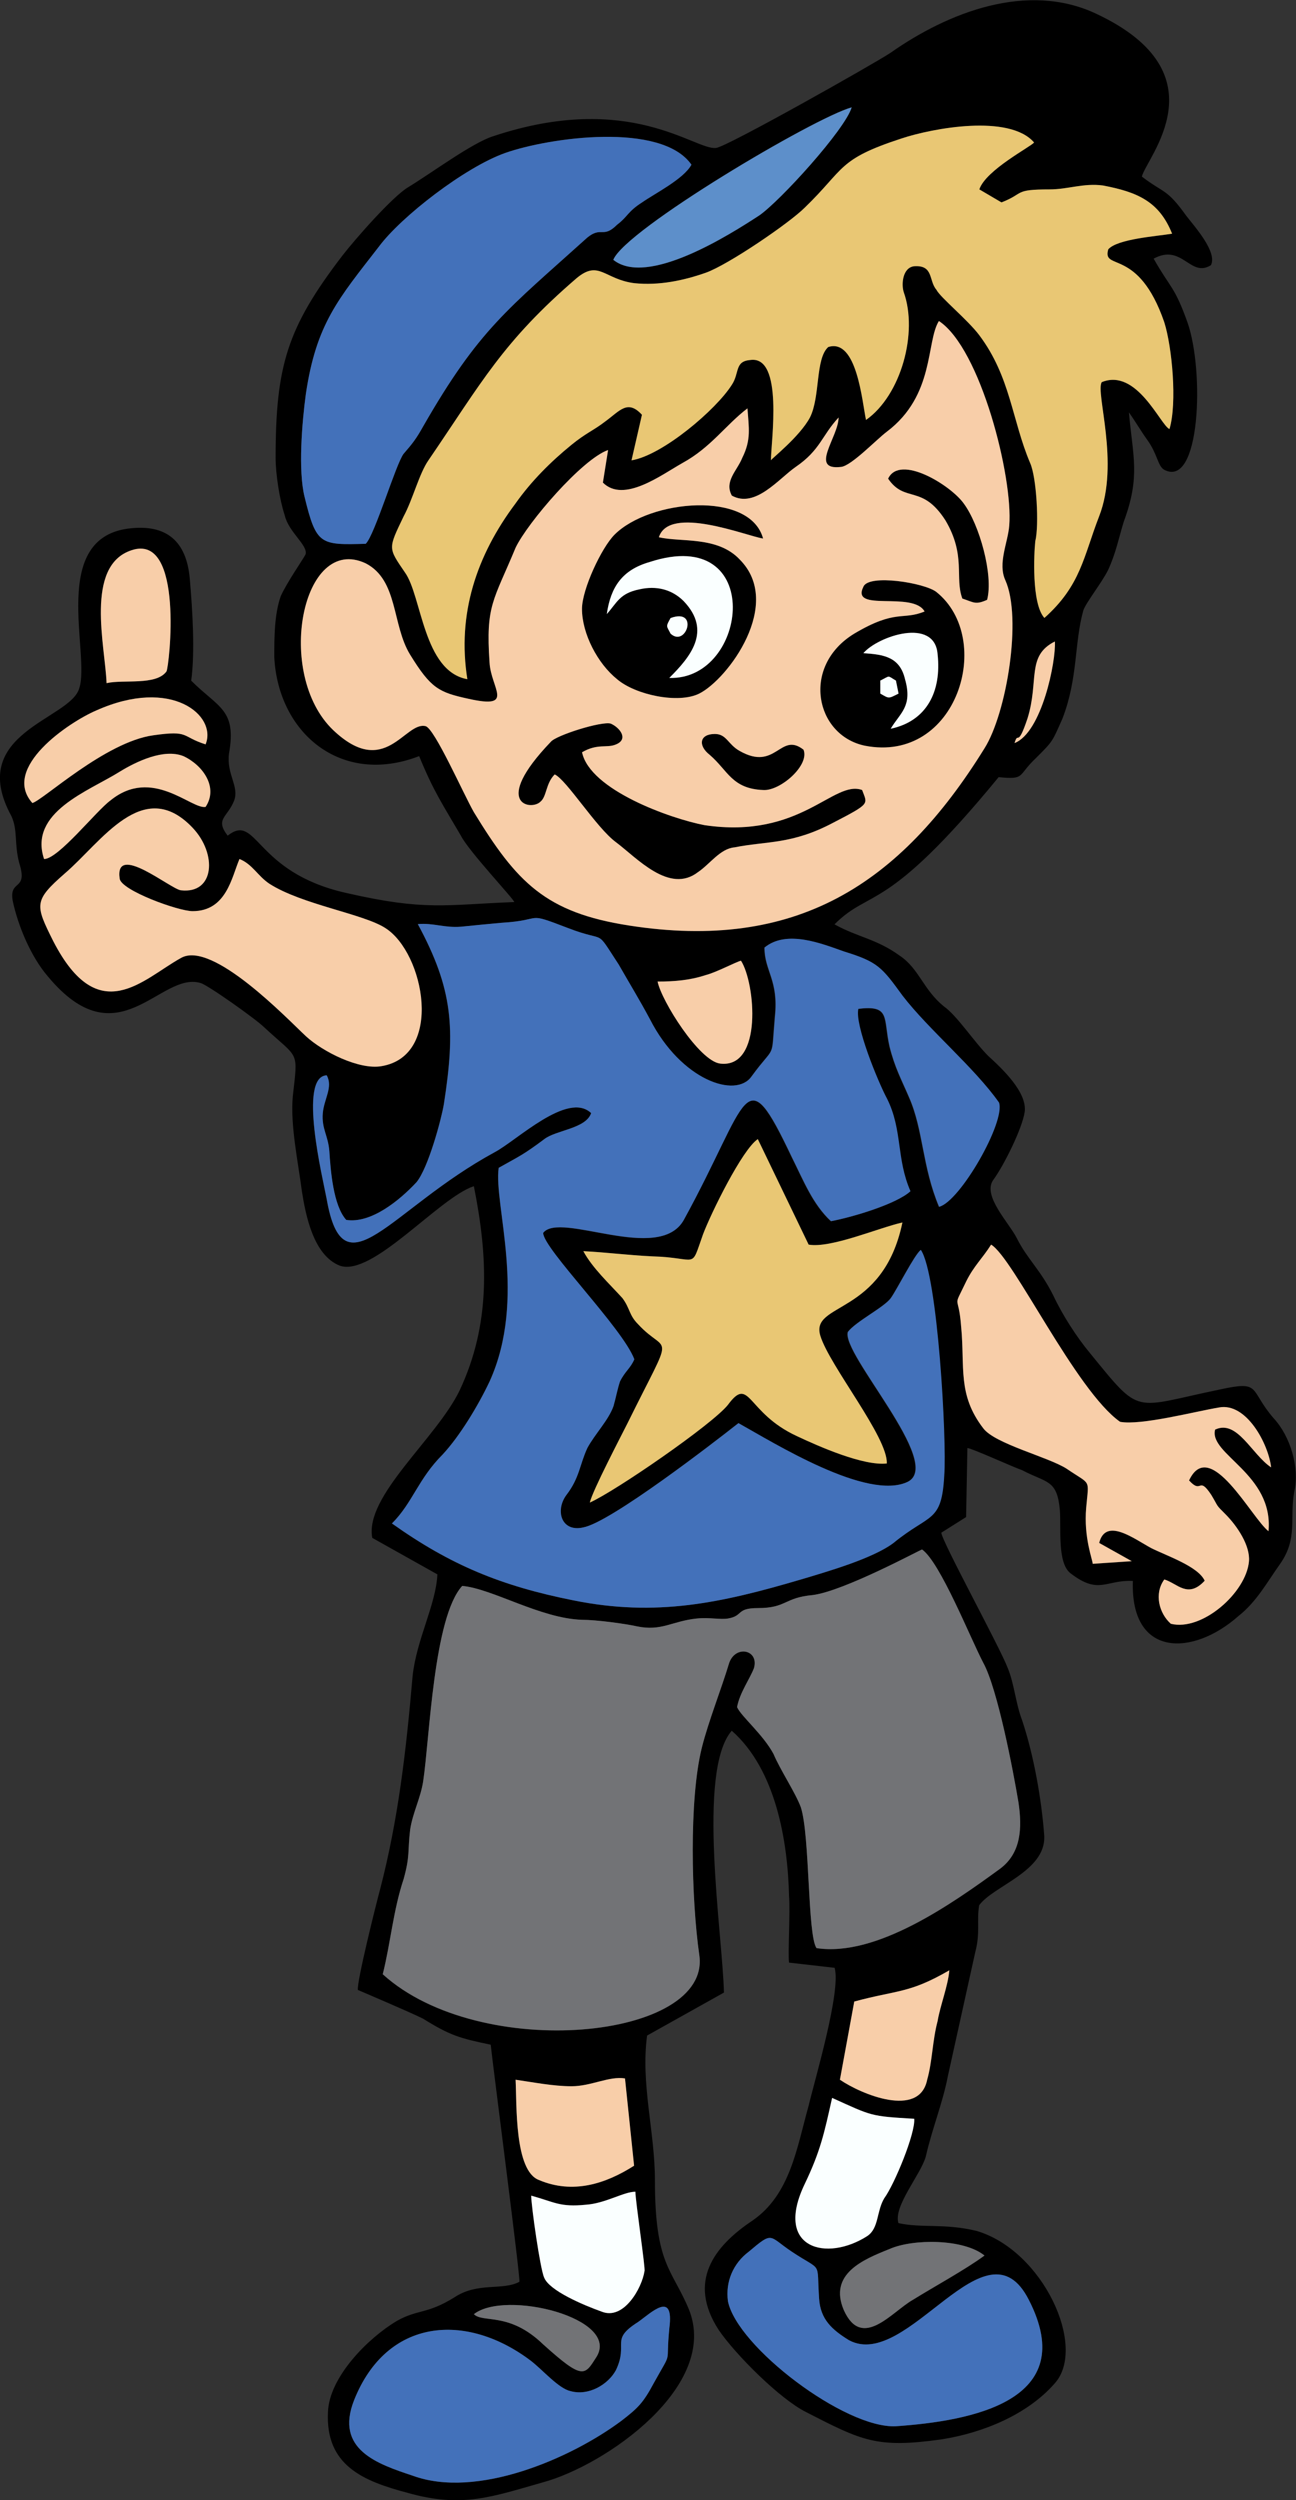 <?xml version="1.0" encoding="UTF-8"?><svg id="Layer_2" xmlns="http://www.w3.org/2000/svg" width="28.203" height="54.4" viewBox="0 0 28.203 54.4"><rect x="0" y="0" width="28.203" height="54.4" fill="#333333" stroke="none"/><defs><style>.cls-1,.cls-2,.cls-3,.cls-4,.cls-5,.cls-6,.cls-7{fill-rule:evenodd;stroke-width:0px;}.cls-2{fill:#f8cea9;}.cls-3{fill:#e9c774;}.cls-4{fill:#727376;}.cls-5{fill:#faffff;}.cls-6{fill:#4371ba;}.cls-7{fill:#5d8fca;}</style></defs><g id="Layer_1-2"><path class="cls-1" d="M14.565,50.667c-.085.85.085.425-.34,1.191-.227.425-.34.539-.709.822-1.105.822-3.146,1.701-4.535,1.19-.765-.255-1.701-.567-1.276-1.644.709-1.786,2.438-1.927,3.855-.85.255.198.595.595.85.652.397.114.822-.142.992-.453.283-.595-.142-.652.482-1.049.283-.198.794-.709.68.142h0ZM10.313,50.355c.68-.539,3.203.085,2.665.935-.255.397-.283.51-1.162-.283-.737-.709-1.304-.453-1.502-.652h0ZM15.841,50.072c-.057-.425.113-.822.454-1.077.539-.454.425-.34.935,0,.68.453.539.17.595,1.021.028.453.283.68.652.907,1.276.68,2.976-2.721,3.912-.879,1.134,2.211-1.276,2.636-2.891,2.75-1.105.057-3.458-1.729-3.657-2.721h0ZM21.425,49.079c-.425.312-1.105.68-1.559.964-.454.255-1.105,1.105-1.502.227-.34-.794.425-1.105.992-1.332.51-.227,1.616-.227,2.069.142h0ZM11.56,47.775c.51.142.624.255,1.191.198.425-.028.822-.283,1.077-.283,0,.198.227,1.701.198,1.729-.057.369-.454,1.077-.935.879-.397-.142-1.134-.454-1.247-.737-.085-.17-.283-1.559-.283-1.786h0ZM18.108,45.649c.879.397.822.397,1.786.454.028.312-.425,1.417-.652,1.729-.17.283-.113.652-.369.822-.879.567-2.041.283-1.361-1.134.34-.709.425-1.105.595-1.871h0ZM11.22,45.253c.397.057.822.142,1.219.142.425,0,.822-.227,1.162-.17l.198,1.899c-.624.397-1.332.624-2.069.312-.539-.198-.482-1.644-.51-2.183h0ZM18.278,45.253l.312-1.701c.935-.255,1.191-.17,2.069-.68-.028.34-.198.765-.255,1.105-.113.425-.113.879-.227,1.276-.17.85-1.446.312-1.899,0h0ZM8.329,42.957c.17-.68.227-1.389.454-2.069.142-.51.085-.595.142-1.077.057-.368.227-.68.283-1.049.142-.935.227-3.572.85-4.252.652.057,1.701.709,2.608.737.312,0,.935.085,1.191.142.539.113.765-.113,1.304-.17.283-.028.51.028.68,0,.34-.057.17-.227.652-.227.624,0,.567-.227,1.191-.283.68-.085,2.353-.992,2.381-.992.397.283,1.049,1.928,1.332,2.466.312.567.652,2.353.765,3.033.085.567.057,1.105-.397,1.446-1.049.765-2.693,1.927-3.997,1.729-.198-.283-.142-2.438-.34-3.061-.113-.312-.454-.822-.595-1.162-.227-.425-.709-.822-.794-1.021.057-.312.283-.624.368-.85.113-.397-.397-.51-.539-.113-.17.567-.454,1.276-.595,1.843-.283,1.134-.227,3.317-.057,4.507.283,1.843-4.762,2.353-6.888.425h0ZM21.567,27.083c.482.283,1.842,3.175,2.806,3.855.454.085,1.644-.227,2.154-.312.595-.113,1.077.794,1.134,1.304-.425-.284-.737-1.049-1.219-.822-.142.539,1.276.964,1.162,2.211-.368-.283-1.276-2.069-1.729-1.105.283.312.198-.113.482.312.17.284.085.198.312.425.255.255.539.68.51,1.021-.057.68-1.02,1.531-1.701,1.361-.255-.227-.368-.652-.142-.964.283.085.51.425.879.028-.142-.312-.822-.539-1.162-.709-.368-.198-.992-.68-1.134-.113l.709.397-.85.057c0-.085-.198-.567-.142-1.219.057-.652.113-.482-.425-.85-.397-.255-1.559-.539-1.814-.879-.567-.737-.397-1.332-.482-2.211-.057-.765-.198-.34.113-.992.17-.34.34-.482.539-.794h0ZM12.694,27.224c.539.028.935.085,1.502.113,1.02.028.822.312,1.105-.482.17-.453.85-1.843,1.191-2.069l1.106,2.296c.482.085,1.531-.369,2.041-.482-.425,2.041-2.013,1.729-1.786,2.466.198.652,1.474,2.211,1.446,2.778-.51.057-1.474-.369-1.956-.595-1.105-.51-1.02-1.332-1.502-.68-.34.425-2.438,1.871-3.005,2.126.057-.255.68-1.446.822-1.729,1.049-2.126.879-1.446.227-2.154-.198-.198-.17-.34-.34-.567-.283-.312-.652-.652-.85-1.021h0ZM14.31,21.357c.369,0,.709-.028,1.049-.142.227-.057.652-.283.765-.312.312.482.482,2.353-.454,2.239-.454-.057-1.276-1.361-1.361-1.786h0ZM17.428,34.368c-1.729.51-3.146.822-4.961.453-1.559-.312-2.665-.765-3.94-1.672.454-.454.567-.964,1.105-1.502.368-.397.765-1.049,1.02-1.587.822-1.814.085-3.855.198-4.649.454-.255.539-.284.992-.624.255-.198.907-.227,1.02-.567-.51-.482-1.616.595-2.098.85-2.296,1.247-3.288,3.118-3.657,1.021-.085-.454-.624-2.665,0-2.693.142.255-.057.51-.085.822-.028.34.113.482.142.822.028.425.085,1.191.368,1.502.539.085,1.162-.425,1.531-.822.255-.312.539-1.361.595-1.701.255-1.644.198-2.495-.567-3.912.34-.028.567.085.935.057.283-.028.567-.057.879-.085.964-.057.482-.255,1.446.113.879.34.567-.028,1.106.794.227.397.454.765.68,1.191.68,1.332,1.871,1.729,2.211,1.247.539-.737.425-.312.51-1.304.085-.794-.227-.992-.227-1.502.482-.397,1.247-.085,1.729.085.737.227.822.34,1.276.964.567.737,1.559,1.559,2.098,2.324.142.425-.85,2.154-1.304,2.268-.369-.879-.34-1.672-.652-2.381-.17-.397-.312-.652-.425-1.105-.142-.624.028-.907-.68-.822-.085.34.425,1.587.624,1.956.34.68.198,1.304.51,2.013-.312.284-1.276.567-1.729.652-.397-.368-.595-.879-.85-1.389-1.049-2.211-.907-1.276-2.353,1.361-.539.964-2.693-.198-3.061.283,0,.34,1.729,2.069,1.984,2.75-.085.198-.198.255-.312.482-.057.17-.085.34-.142.539-.113.312-.397.595-.567.907-.17.368-.17.652-.454,1.02-.255.34-.113.822.368.709.595-.113,2.835-1.842,3.373-2.268.765.425,2.806,1.701,3.685,1.276.794-.397-1.446-2.778-1.304-3.26.17-.227.794-.539.935-.737s.51-.935.652-1.049c.368.539.567,4.139.51,4.904-.057,1.049-.312.822-1.105,1.474-.454.34-1.446.624-2.013.794h0ZM5.211,18.692c.283.113.397.369.652.539.709.453,2.041.652,2.523.964.85.539,1.276,2.778-.085,3.005-.482.085-1.276-.312-1.644-.652-.397-.369-2.041-2.098-2.721-1.701-.822.453-1.786,1.559-2.778-.369-.397-.794-.425-.879.255-1.474.794-.68,1.701-2.126,2.778-.992.539.567.482,1.446-.255,1.361-.227-.028-1.446-1.049-1.332-.255.028.255,1.276.709,1.587.709.737,0,.85-.737,1.02-1.134h0ZM.959,18.692c-.34-1.021.964-1.474,1.644-1.899.368-.227.964-.51,1.389-.34.425.198.765.68.482,1.105-.312.057-1.162-.879-2.069-.142-.312.227-1.134,1.276-1.446,1.276h0ZM.704,17.473c-.68-.765.794-1.758,1.389-2.013,1.644-.737,2.636.113,2.381.737-.539-.17-.34-.312-1.134-.198-1.049.142-2.409,1.417-2.636,1.474h0ZM22.077,16.169c.085-.283.057.142.283-.539.255-.822-.028-1.361.595-1.672.028.425-.283,1.984-.879,2.211h0ZM2.319,14.865c-.028-.794-.482-2.551.539-2.891,1.162-.397.822,2.551.765,2.636-.227.312-.935.17-1.304.255h0ZM18.25,9.083c0,.425-.652,1.162.057,1.077.227-.028.765-.595.992-.765,1.049-.794.85-1.956,1.134-2.409.907.595,1.616,3.402,1.531,4.45-.028.369-.255.822-.085,1.191.368.822.028,2.891-.454,3.657-1.842,2.976-4.11,4.422-7.739,3.855-1.814-.283-2.438-.936-3.373-2.466-.227-.397-.85-1.814-1.049-1.871-.454-.113-.879,1.162-2.013.085-1.276-1.219-.68-4.28.709-3.628.709.369.567,1.332.964,1.984.454.737.624.822,1.276.964,1.02.227.482-.227.454-.794-.085-1.247.085-1.332.567-2.494.255-.539,1.446-1.928,2.013-2.126l-.113.709c.454.453,1.276-.17,1.729-.425.624-.34.935-.822,1.417-1.191.028.425.085.68-.113,1.077-.113.283-.397.51-.227.822.51.283,1.02-.369,1.389-.624.539-.368.567-.68.935-1.077h0ZM7.96,11.832c-.992.028-1.077.028-1.332-1.021-.142-.567-.057-1.616.028-2.239.227-1.531.709-2.069,1.587-3.203.482-.652,1.871-1.729,2.75-2.041.964-.34,3.402-.68,4.054.255-.17.312-.794.624-1.077.822-.312.198-.312.312-.539.482-.312.312-.34.028-.652.283-1.729,1.559-2.353,1.984-3.572,4.11-.142.255-.227.368-.425.595-.17.227-.624,1.758-.822,1.956h0ZM10.171,14.78c-.964-.17-.992-1.814-1.361-2.324-.368-.539-.368-.51-.028-1.219.198-.368.34-.935.539-1.219,1.162-1.701,1.616-2.579,3.231-3.969.482-.397.595.028,1.247.113.539.057,1.077-.057,1.559-.227.482-.17,1.814-1.077,2.154-1.417.879-.85.709-1.049,2.098-1.502.68-.227,2.353-.539,2.891.085-.057.085-1.049.595-1.191,1.021l.482.283c.51-.198.255-.283,1.049-.283.397,0,.737-.142,1.162-.085.737.142,1.219.34,1.502,1.049-.34.057-1.191.113-1.389.34-.142.482.652-.057,1.219,1.587.17.539.283,1.758.113,2.324-.198-.085-.709-1.332-1.474-1.021-.142.227.397,1.758-.057,2.92-.34.879-.397,1.502-1.191,2.211-.283-.312-.227-1.417-.198-1.672.085-.34.028-1.389-.113-1.701-.397-.936-.425-1.871-1.105-2.778-.255-.34-.85-.822-.935-.992-.17-.198-.057-.539-.482-.51-.255.028-.283.397-.227.567.312.879-.057,2.239-.822,2.778-.085-.397-.198-1.786-.822-1.587-.283.255-.17,1.077-.397,1.531-.227.425-.85.907-.85.935,0-.397.283-2.296-.454-2.183-.34.028-.227.283-.397.539-.34.539-1.502,1.531-2.183,1.644l.227-.992c-.312-.34-.482-.085-.794.142-.255.198-.425.255-.737.51-.454.369-.879.794-1.219,1.276-.85,1.134-1.276,2.409-1.049,3.827h0ZM13.346,5.653c.255-.652,4.365-3.09,5.187-3.317-.142.482-1.559,2.041-2.013,2.353-.652.425-2.438,1.559-3.175.964h0ZM9.122,16.453c.312.765.51,1.049.907,1.729.17.34,1.162,1.389,1.162,1.446-1.502.057-1.928.198-3.657-.198-2.013-.453-1.928-1.757-2.58-1.247-.283-.369,0-.397.142-.765.113-.312-.17-.567-.113-1.02.17-.964-.227-.992-.822-1.587.085-.624.028-1.531-.028-2.183-.057-.765-.425-1.219-1.276-1.134-1.814.17-.879,2.75-1.134,3.487-.198.68-2.466.964-1.474,2.778.142.312.057.595.17,1.021.198.624-.227.34-.142.822.113.539.397,1.219.765,1.644,1.531,1.843,2.438-.113,3.317.142.142.028,1.219.794,1.389.964.765.709.737.482.624,1.502-.057.624.113,1.417.198,2.069.085.539.255,1.389.822,1.616.709.255,2.154-1.474,2.92-1.729.312,1.559.368,3.005-.312,4.45-.51,1.049-2.069,2.296-1.899,3.203l1.417.794c-.028.652-.454,1.417-.539,2.211-.142,1.644-.312,3.118-.709,4.649-.085.312-.51,2.013-.482,2.183,0,0,1.134.482,1.417.624.595.369.794.425,1.474.567.057.539.652,5.102.624,5.159-.368.198-.907,0-1.417.34-.595.369-.794.255-1.247.51-.624.369-1.474,1.219-1.502,1.984-.057,1.162.765,1.502,1.729,1.757,1.191.34,1.843.085,2.948-.227,1.361-.369,3.855-2.098,3.175-3.77-.368-.879-.737-.964-.737-2.806,0-1.049-.312-2.098-.17-3.146l1.672-.935c-.028-1.247-.595-4.819.17-5.698.964.85,1.219,2.409,1.247,3.6.028.312-.028,1.276,0,1.446l.992.113c.142.51-.425,2.409-.567,3.005-.255.907-.397,1.927-1.219,2.494-.85.567-1.417,1.332-.737,2.381.368.539,1.332,1.502,1.899,1.786,1.219.624,1.531.794,2.948.595.907-.142,1.871-.539,2.466-1.219.709-.794-.255-2.891-1.701-3.317-.709-.17-1.191-.057-1.701-.17-.113-.369.482-1.049.595-1.446.142-.624.368-1.162.482-1.757l.595-2.693c.113-.425.028-.68.085-1.02.312-.425,1.446-.737,1.417-1.502-.057-.794-.227-1.757-.482-2.523-.142-.368-.17-.794-.312-1.134-.17-.454-1.446-2.778-1.446-2.948l.539-.34.028-1.502c.085,0,1.02.425,1.191.482.539.283.765.198.822.879.028.397-.057,1.134.227,1.361.624.482.765.142,1.361.17-.057,1.672,1.304,1.644,2.296.765.397-.312.624-.737.907-1.134.397-.567.198-.992.312-1.587.113-.51-.085-1.19-.454-1.587-.539-.624-.255-.822-1.162-.624-1.928.397-1.701.595-2.835-.794-.283-.34-.595-.822-.794-1.247-.283-.567-.567-.794-.794-1.247-.17-.34-.765-.935-.51-1.276.227-.312.624-1.106.68-1.474.057-.425-.482-.935-.794-1.219-.312-.312-.68-.879-.964-1.077-.454-.369-.539-.822-.964-1.106-.51-.368-.907-.397-1.417-.68.794-.794,1.105-.198,3.572-3.203.595.057.397-.028.822-.425.368-.369.34-.34.567-.85.34-.879.255-1.644.454-2.353.057-.17.397-.595.539-.879.17-.369.227-.68.34-1.049.368-.992.198-1.417.113-2.381.142.198.255.397.397.595.227.312.227.567.368.652.794.425.879-2.154.51-3.203-.283-.794-.368-.737-.737-1.389.624-.34.794.425,1.247.142.142-.283-.34-.822-.539-1.077-.425-.595-.482-.482-.964-.85.085-.397,1.786-2.239-.992-3.543-1.502-.709-3.231-.028-4.479.85-.34.227-3.6,2.069-3.798,2.069-.454.057-1.871-1.247-4.847-.255-.454.142-1.332.794-1.843,1.105-.34.198-1.162,1.134-1.446,1.502-1.191,1.559-1.446,2.381-1.446,4.394,0,.34.085.907.198,1.247.085.369.51.652.454.85-.057.114-.397.595-.539.907-.142.397-.142.907-.142,1.332.085,1.644,1.446,2.806,3.146,2.154h0Z"/><path class="cls-1" d="M14.593,13.448c.624-.227.34.652,0,.34-.085-.17-.113-.142,0-.34h0ZM13.204,13.363c.085-.595.34-.964.935-1.134,2.523-.822,2.154,2.58.425,2.523.454-.453.935-1.021.312-1.672-.255-.255-.595-.34-.964-.255-.425.085-.482.283-.709.539h0ZM14.338,11.69c.227-.709,1.899-.028,2.268.028-.283-1.049-2.466-.85-3.232-.085-.283.283-.709,1.19-.709,1.616,0,.539.34,1.19.765,1.531.397.34,1.332.539,1.786.312.624-.312,1.843-1.956.879-2.92-.482-.51-1.276-.369-1.757-.482h0Z"/><path class="cls-1" d="M12.666,16.368c.34-.198.539-.085.737-.17.283-.113.085-.369-.113-.454-.198-.057-1.191.255-1.304.397-1.304,1.361-.425,1.502-.227,1.304.142-.113.113-.397.312-.595.255.113.907,1.162,1.332,1.474.454.34,1.162,1.134,1.786.652.255-.17.482-.51.794-.539.709-.142,1.247-.057,2.154-.539.822-.425.737-.397.624-.709-.624-.227-1.332,1.077-3.43.765-.737-.142-2.494-.765-2.665-1.587h0Z"/><path class="cls-1" d="M19.157,14.809c.227-.114.142-.114.34,0l.057.283c-.227.113-.198.113-.397,0v-.283ZM19.384,15.857c.198-.34.482-.482.312-1.077-.113-.482-.454-.539-.907-.567.312-.369,1.559-.794,1.616.028.085.794-.227,1.446-1.02,1.616h0ZM18.59,13.788c-1.162.709-.85,2.211.227,2.438,2.013.397,2.835-2.324,1.559-3.345-.255-.198-1.474-.397-1.587-.113-.283.567,1.077.085,1.332.539-.482.198-.624-.057-1.531.482h0Z"/><path class="cls-1" d="M20.943,13.023c.255.085.283.142.539.028.142-.539-.17-1.644-.51-2.098-.283-.397-1.389-1.077-1.644-.539.368.539.737.113,1.247.907.454.765.198,1.247.368,1.701h0Z"/><path class="cls-1" d="M15.444,16.424c.397.34.482.737,1.162.765.368.028,1.02-.539.879-.879-.51-.397-.595.482-1.389.028-.255-.142-.283-.369-.539-.369-.34,0-.368.255-.113.454h0Z"/><path class="cls-5" d="M18.108,45.649c-.17.765-.255,1.162-.595,1.871-.68,1.417.482,1.701,1.361,1.134.255-.17.198-.539.369-.822.227-.312.68-1.417.652-1.729-.964-.057-.907-.057-1.786-.454h0Z"/><path class="cls-5" d="M11.56,47.775c0,.227.198,1.616.283,1.786.113.283.85.595,1.247.737.482.198.879-.51.935-.879.028-.028-.198-1.531-.198-1.729-.255,0-.652.255-1.077.283-.567.057-.68-.057-1.191-.198h0Z"/><path class="cls-5" d="M13.204,13.363c.227-.255.283-.453.709-.539.369-.085.709,0,.964.255.624.652.142,1.219-.312,1.672,1.729.057,2.098-3.345-.425-2.523-.595.17-.85.539-.935,1.134h0Z"/><path class="cls-5" d="M19.384,15.857c.794-.17,1.105-.822,1.02-1.616-.057-.822-1.304-.397-1.616-.028.454.028.794.085.907.567.17.595-.113.737-.312,1.077h0Z"/><path class="cls-5" d="M14.593,13.448c-.113.198-.085.17,0,.34.34.312.624-.567,0-.34h0Z"/><path class="cls-5" d="M19.554,15.092l-.057-.283c-.198-.114-.113-.114-.34,0v.283c.198.113.17.113.397,0h0Z"/><path class="cls-4" d="M8.329,42.957c2.126,1.928,7.172,1.417,6.888-.425-.17-1.191-.227-3.373.057-4.507.142-.567.425-1.276.595-1.843.142-.397.652-.283.539.113-.085.227-.312.539-.368.85.085.198.567.595.794,1.021.142.34.482.85.595,1.162.198.624.142,2.778.34,3.061,1.304.198,2.948-.964,3.997-1.729.454-.34.482-.879.397-1.446-.113-.68-.454-2.466-.765-3.033-.283-.539-.935-2.183-1.332-2.466-.028,0-1.701.907-2.381.992-.624.057-.567.283-1.191.283-.482,0-.312.17-.652.227-.17.028-.397-.028-.68,0-.539.057-.765.283-1.304.17-.255-.057-.879-.142-1.191-.142-.907-.028-1.956-.68-2.608-.737-.624.68-.709,3.317-.85,4.252-.057.369-.227.68-.283,1.049-.057.482,0,.567-.142,1.077-.227.68-.283,1.389-.454,2.069h0Z"/><path class="cls-4" d="M21.425,49.079c-.454-.368-1.559-.368-2.069-.142-.567.227-1.332.539-.992,1.332.397.879,1.049.028,1.502-.227.454-.283,1.134-.652,1.559-.964h0Z"/><path class="cls-4" d="M10.313,50.355c.198.198.765-.057,1.502.652.879.794.907.68,1.162.283.539-.85-1.984-1.474-2.665-.935h0Z"/><path class="cls-3" d="M10.171,14.78c-.227-1.417.198-2.693,1.049-3.827.34-.482.765-.907,1.219-1.276.312-.255.482-.312.737-.51.312-.227.482-.482.794-.142l-.227.992c.68-.113,1.843-1.105,2.183-1.644.17-.255.057-.51.397-.539.737-.113.454,1.786.454,2.183,0-.028.624-.51.85-.935.227-.453.113-1.276.397-1.531.624-.198.737,1.191.822,1.587.765-.539,1.134-1.899.822-2.778-.057-.17-.028-.539.227-.567.425-.028.312.312.482.51.085.17.68.652.935.992.68.907.709,1.842,1.105,2.778.142.312.198,1.361.113,1.701-.028.255-.085,1.361.198,1.672.794-.709.85-1.332,1.191-2.211.454-1.162-.085-2.693.057-2.92.765-.312,1.276.936,1.474,1.021.17-.567.057-1.786-.113-2.324-.567-1.644-1.361-1.105-1.219-1.587.198-.227,1.049-.283,1.389-.34-.283-.709-.765-.907-1.502-1.049-.425-.057-.765.085-1.162.085-.794,0-.539.085-1.049.283l-.482-.283c.142-.425,1.134-.935,1.191-1.021-.539-.624-2.211-.312-2.891-.085-1.389.454-1.219.652-2.098,1.502-.34.34-1.672,1.247-2.154,1.417-.482.17-1.02.283-1.559.227-.652-.085-.765-.51-1.247-.113-1.616,1.389-2.069,2.268-3.231,3.969-.198.283-.34.85-.539,1.219-.34.709-.34.68.028,1.219.368.51.397,2.154,1.361,2.324h0Z"/><path class="cls-3" d="M12.694,27.224c.198.369.567.709.85,1.021.17.227.142.369.34.567.652.709.822.028-.227,2.154-.142.283-.765,1.474-.822,1.729.567-.255,2.665-1.701,3.005-2.126.482-.652.397.17,1.502.68.482.227,1.446.652,1.956.595.028-.567-1.247-2.126-1.446-2.778-.227-.737,1.361-.425,1.786-2.466-.51.113-1.559.567-2.041.482l-1.106-2.296c-.34.227-1.02,1.616-1.191,2.069-.283.794-.085.51-1.105.482-.567-.028-.964-.085-1.502-.113h0Z"/><path class="cls-6" d="M7.96,11.832c.198-.198.652-1.729.822-1.956.198-.227.283-.34.425-.595,1.219-2.126,1.843-2.551,3.572-4.11.312-.255.34.028.652-.283.227-.17.227-.283.539-.482.283-.198.907-.51,1.077-.822-.652-.935-3.09-.595-4.054-.255-.879.312-2.268,1.389-2.75,2.041-.879,1.134-1.361,1.672-1.587,3.203-.085.624-.17,1.672-.028,2.239.255,1.049.34,1.049,1.332,1.021h0Z"/><path class="cls-6" d="M14.565,50.667c.113-.85-.397-.34-.68-.142-.624.397-.198.454-.482,1.049-.17.312-.595.567-.992.453-.255-.057-.595-.453-.85-.652-1.417-1.077-3.146-.936-3.855.85-.425,1.077.51,1.389,1.276,1.644,1.389.51,3.43-.368,4.535-1.19.369-.283.482-.397.709-.822.425-.765.255-.34.34-1.191h0Z"/><path class="cls-6" d="M15.841,50.072c.198.992,2.551,2.778,3.657,2.721,1.616-.113,4.025-.539,2.891-2.75-.935-1.843-2.636,1.559-3.912.879-.368-.227-.624-.453-.652-.907-.057-.85.085-.567-.595-1.021-.51-.34-.397-.454-.935,0-.34.255-.51.652-.454,1.077h0Z"/><path class="cls-6" d="M9.094,20.109c.765,1.417.822,2.268.567,3.912-.057.34-.34,1.389-.595,1.701-.368.397-.992.907-1.531.822-.283-.312-.34-1.077-.368-1.502-.028-.34-.17-.482-.142-.822.028-.312.227-.567.085-.822-.624.028-.085,2.239,0,2.693.368,2.098,1.361.227,3.657-1.021.482-.255,1.587-1.332,2.098-.85-.113.34-.765.369-1.02.567-.454.34-.539.369-.992.624-.113.794.624,2.835-.198,4.649-.255.539-.652,1.191-1.02,1.587-.539.539-.652,1.049-1.105,1.502,1.276.907,2.381,1.361,3.94,1.672,1.814.369,3.231.057,4.961-.453.567-.17,1.559-.453,2.013-.794.794-.652,1.049-.425,1.105-1.474.057-.765-.142-4.365-.51-4.904-.142.113-.51.85-.652,1.049s-.765.51-.935.737c-.142.482,2.098,2.863,1.304,3.26-.879.425-2.92-.85-3.685-1.276-.539.425-2.778,2.154-3.373,2.268-.482.114-.624-.368-.368-.709.283-.369.283-.652.454-1.02.17-.312.454-.595.567-.907.057-.198.085-.369.142-.539.113-.227.227-.283.312-.482-.255-.68-1.984-2.409-1.984-2.75.368-.482,2.523.68,3.061-.283,1.446-2.636,1.304-3.572,2.353-1.361.255.51.454,1.021.85,1.389.454-.085,1.417-.368,1.729-.652-.312-.709-.17-1.332-.51-2.013-.198-.369-.709-1.616-.624-1.956.709-.085.539.198.68.822.113.453.255.709.425,1.105.312.709.283,1.502.652,2.381.454-.113,1.446-1.843,1.304-2.268-.539-.765-1.531-1.587-2.098-2.324-.454-.624-.539-.737-1.276-.964-.482-.17-1.247-.482-1.729-.085,0,.51.312.709.227,1.502-.085.992.028.567-.51,1.304-.34.482-1.531.085-2.211-1.247-.227-.425-.454-.794-.68-1.191-.539-.822-.227-.453-1.106-.794-.964-.369-.482-.17-1.446-.113-.312.028-.595.057-.879.085-.368.028-.595-.085-.935-.057h0Z"/><path class="cls-7" d="M13.346,5.653c.737.595,2.523-.539,3.175-.964.454-.312,1.871-1.871,2.013-2.353-.822.227-4.932,2.665-5.187,3.317h0Z"/><path class="cls-2" d="M17.485,16.311c.142.34-.51.907-.879.879-.68-.028-.765-.425-1.162-.765-.255-.198-.227-.454.113-.454.255,0,.283.227.539.369.794.453.879-.425,1.389-.028h0ZM12.666,16.368c.17.822,1.928,1.446,2.665,1.587,2.098.312,2.806-.992,3.43-.765.113.312.198.283-.624.709-.907.482-1.446.397-2.154.539-.312.028-.539.369-.794.539-.624.482-1.332-.312-1.786-.652-.425-.312-1.077-1.361-1.332-1.474-.198.198-.17.482-.312.595-.198.198-1.077.057.227-1.304.113-.142,1.106-.454,1.304-.397.198.085.397.34.113.454-.198.085-.397-.028-.737.17h0ZM20.121,13.306c-.255-.454-1.616.028-1.332-.539.113-.283,1.332-.085,1.587.113,1.276,1.02.454,3.742-1.559,3.345-1.077-.227-1.389-1.729-.227-2.438.907-.539,1.049-.283,1.531-.482h0ZM14.338,11.69c.482.113,1.276-.028,1.757.482.964.964-.255,2.608-.879,2.92-.454.227-1.389.028-1.786-.312-.425-.34-.765-.992-.765-1.531,0-.425.425-1.332.709-1.616.765-.765,2.948-.964,3.232.085-.368-.057-2.041-.737-2.268-.028h0ZM19.327,10.415c.255-.539,1.361.142,1.644.539.34.454.652,1.559.51,2.098-.255.113-.283.057-.539-.028-.17-.454.085-.935-.368-1.701-.51-.794-.879-.369-1.247-.907h0ZM18.25,9.083c-.369.397-.397.709-.935,1.077-.368.255-.879.907-1.389.624-.17-.312.113-.539.227-.822.198-.397.142-.652.113-1.077-.482.369-.794.85-1.417,1.191-.454.255-1.276.879-1.729.425l.113-.709c-.567.198-1.757,1.587-2.013,2.126-.482,1.162-.652,1.247-.567,2.494.028.567.567,1.021-.454.794-.652-.142-.822-.227-1.276-.964-.397-.652-.255-1.616-.964-1.984-1.389-.652-1.984,2.409-.709,3.628,1.134,1.077,1.559-.198,2.013-.085.198.057.822,1.474,1.049,1.871.935,1.531,1.559,2.183,3.373,2.466,3.628.567,5.896-.879,7.739-3.855.482-.765.822-2.835.454-3.657-.17-.369.057-.822.085-1.191.085-1.049-.624-3.855-1.531-4.45-.283.454-.085,1.616-1.134,2.409-.227.17-.765.737-.992.765-.709.085-.057-.652-.057-1.077h0Z"/><path class="cls-2" d="M5.211,18.692c-.17.397-.283,1.134-1.02,1.134-.312,0-1.559-.453-1.587-.709-.113-.794,1.105.227,1.332.255.737.085.794-.794.255-1.361-1.077-1.134-1.984.312-2.778.992-.68.595-.652.68-.255,1.474.992,1.928,1.956.822,2.778.369.68-.397,2.324,1.332,2.721,1.701.368.34,1.162.737,1.644.652,1.361-.227.935-2.466.085-3.005-.482-.312-1.814-.51-2.523-.964-.255-.17-.368-.425-.652-.539h0Z"/><path class="cls-2" d="M25.337,34.368c-.227.312-.113.737.142.964.68.17,1.644-.68,1.701-1.361.028-.34-.255-.765-.51-1.021-.227-.227-.142-.142-.312-.425-.283-.425-.198,0-.482-.312.454-.964,1.361.822,1.729,1.105.113-1.247-1.304-1.672-1.162-2.211.482-.227.794.539,1.219.822-.057-.51-.539-1.417-1.134-1.304-.51.085-1.701.397-2.154.312-.964-.68-2.324-3.572-2.806-3.855-.198.312-.368.454-.539.794-.312.652-.17.227-.113.992.085.879-.085,1.474.482,2.211.255.34,1.417.624,1.814.879.539.369.482.198.425.85-.057.652.142,1.134.142,1.219l.85-.057-.709-.397c.142-.567.765-.085,1.134.113.34.17,1.02.397,1.162.709-.368.397-.595.057-.879-.028h0Z"/><path class="cls-2" d="M11.22,45.253c.028.539-.028,1.984.51,2.183.737.312,1.446.085,2.069-.312l-.198-1.899c-.34-.057-.737.17-1.162.17-.397,0-.822-.085-1.219-.142h0Z"/><path class="cls-2" d="M18.278,45.253c.454.312,1.729.85,1.899,0,.113-.397.113-.85.227-1.276.057-.34.227-.765.255-1.105-.879.51-1.134.425-2.069.68l-.312,1.701Z"/><path class="cls-2" d="M2.319,14.865c.368-.085,1.077.057,1.304-.255.057-.085.397-3.033-.765-2.636-1.02.34-.567,2.098-.539,2.891h0Z"/><path class="cls-2" d="M.704,17.473c.227-.057,1.587-1.332,2.636-1.474.794-.113.595.028,1.134.198.255-.624-.737-1.474-2.381-.737-.595.255-2.069,1.247-1.389,2.013h0Z"/><path class="cls-2" d="M14.31,21.357c.085.425.907,1.729,1.361,1.786.935.113.765-1.757.454-2.239-.113.028-.539.255-.765.312-.34.113-.68.142-1.049.142h0Z"/><path class="cls-2" d="M.959,18.692c.312,0,1.134-1.049,1.446-1.276.907-.737,1.757.198,2.069.142.283-.425-.057-.907-.482-1.105-.425-.17-1.02.113-1.389.34-.68.425-1.984.879-1.644,1.899h0Z"/><path class="cls-2" d="M22.077,16.169c.595-.227.907-1.786.879-2.211-.624.312-.34.85-.595,1.672-.227.68-.198.255-.283.539h0Z"/></g></svg>